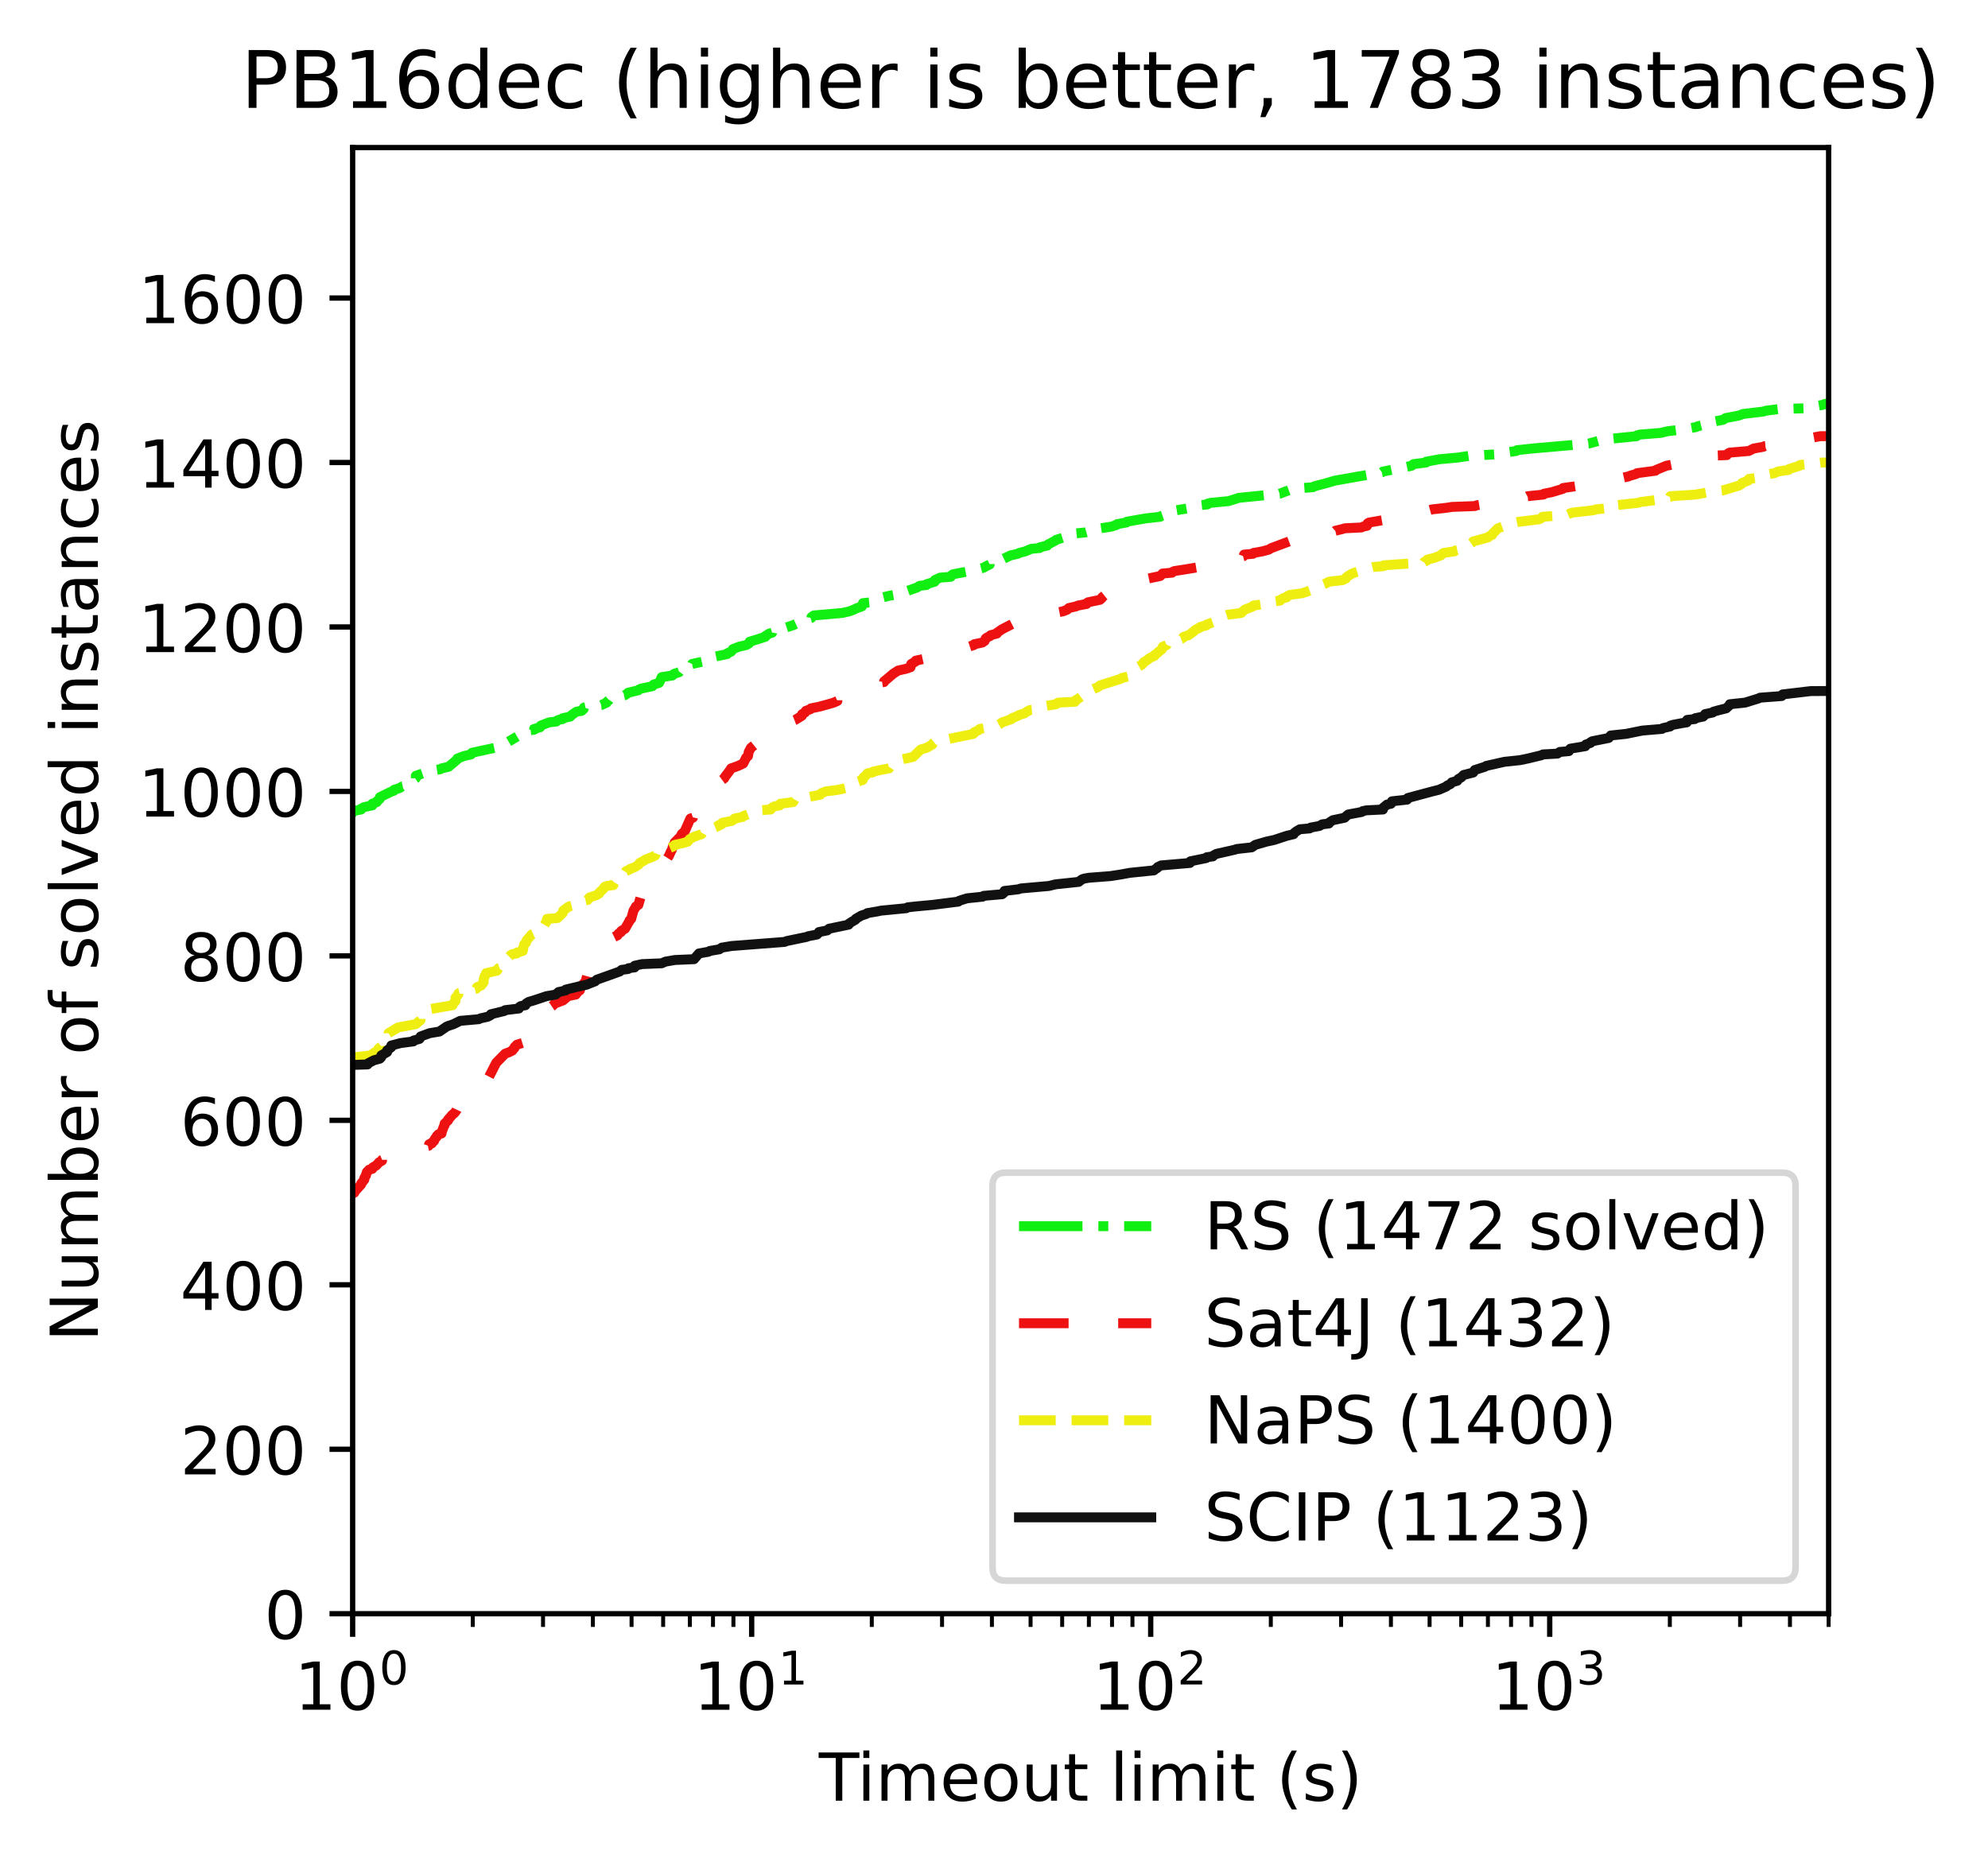 <?xml version="1.0"?>
 <!-- Created with matplotlib (https://matplotlib.org/) -->
<svg height="281.634" version="1.1" viewBox="0 0 300.629 281.634" width="300.629" xmlns="http://www.w3.org/2000/svg" xmlns:xlink="http://www.w3.org/1999/xlink"> <defs> <style type="text/css">
*{stroke-linecap:butt;stroke-linejoin:round;} </style> </defs> <g id="figure_1"> <g id="patch_1"> <path d="M 0 281.634 L 300.629 281.634 L 300.629 0 L 0 0 z
" style="fill:#ffffff;"></path> </g> <g id="axes_1"> <g id="patch_2"> <path d="M 53.328 244.078 L 276.528 244.078 L 276.528 22.318 L 53.328 22.318 z
" style="fill:#ffffff;"></path> </g> <g id="matplotlib.axis_1"> <g id="xtick_1"> <g id="line2d_1"> <defs> <path d="M 0 0 L 0 3.5 " id="m9c4533eaea" style="stroke:#000000;stroke-width:0.8;"></path> </defs> <g> <use style="stroke:#000000;stroke-width:0.8;" x="53.328" xlink:href="#m9c4533eaea" y="244.078"></use> </g> </g> <g id="text_1">  <defs> <path d="M 12.406 8.297 L 28.516 8.297 L 28.516 63.922 L 10.984 60.406 L 10.984 69.391 L 28.422 72.906 L 38.281 72.906 L 38.281 8.297 L 54.391 8.297 L 54.391 0 L 12.406 0 z
" id="DejaVuSans-49"></path> <path d="M 31.781 66.406 Q 24.172 66.406 20.328 58.906 Q 16.5 51.422 16.5 36.375 Q 16.5 21.391 20.328 13.891 Q 24.172 6.391 31.781 6.391 Q 39.453 6.391 43.281 13.891 Q 47.125 21.391 47.125 36.375 Q 47.125 51.422 43.281 58.906 Q 39.453 66.406 31.781 66.406 z
M 31.781 74.219 Q 44.047 74.219 50.516 64.516 Q 56.984 54.828 56.984 36.375 Q 56.984 17.969 50.516 8.266 Q 44.047 -1.422 31.781 -1.422 Q 19.531 -1.422 13.062 8.266 Q 6.594 17.969 6.594 36.375 Q 6.594 54.828 13.062 64.516 Q 19.531 74.219 31.781 74.219 z
" id="DejaVuSans-48"></path> </defs> <g transform="translate(44.528 258.677)scale(0.1 -0.1)"> <use transform="translate(0 0.766)" xlink:href="#DejaVuSans-49"></use> <use transform="translate(63.623 0.766)" xlink:href="#DejaVuSans-48"></use> <use transform="translate(128.203 39.047)scale(0.7)" xlink:href="#DejaVuSans-48"></use> </g> </g> </g> <g id="xtick_2"> <g id="line2d_2"> <g> <use style="stroke:#000000;stroke-width:0.8;" x="113.669" xlink:href="#m9c4533eaea" y="244.078"></use> </g> </g> <g id="text_2">  <g transform="translate(104.869 258.677)scale(0.1 -0.1)"> <use transform="translate(0 0.684)" xlink:href="#DejaVuSans-49"></use> <use transform="translate(63.623 0.684)" xlink:href="#DejaVuSans-48"></use> <use transform="translate(128.203 38.966)scale(0.7)" xlink:href="#DejaVuSans-49"></use> </g> </g> </g> <g id="xtick_3"> <g id="line2d_3"> <g> <use style="stroke:#000000;stroke-width:0.8;" x="174.01" xlink:href="#m9c4533eaea" y="244.078"></use> </g> </g> <g id="text_3">  <defs> <path d="M 19.188 8.297 L 53.609 8.297 L 53.609 0 L 7.328 0 L 7.328 8.297 Q 12.938 14.109 22.625 23.891 Q 32.328 33.688 34.812 36.531 Q 39.547 41.844 41.422 45.531 Q 43.312 49.219 43.312 52.781 Q 43.312 58.594 39.234 62.25 Q 35.156 65.922 28.609 65.922 Q 23.969 65.922 18.812 64.312 Q 13.672 62.703 7.812 59.422 L 7.812 69.391 Q 13.766 71.781 18.938 73 Q 24.125 74.219 28.422 74.219 Q 39.75 74.219 46.484 68.547 Q 53.219 62.891 53.219 53.422 Q 53.219 48.922 51.531 44.891 Q 49.859 40.875 45.406 35.406 Q 44.188 33.984 37.641 27.219 Q 31.109 20.453 19.188 8.297 z
" id="DejaVuSans-50"></path> </defs> <g transform="translate(165.21 258.677)scale(0.1 -0.1)"> <use transform="translate(0 0.766)" xlink:href="#DejaVuSans-49"></use> <use transform="translate(63.623 0.766)" xlink:href="#DejaVuSans-48"></use> <use transform="translate(128.203 39.047)scale(0.7)" xlink:href="#DejaVuSans-50"></use> </g> </g> </g> <g id="xtick_4"> <g id="line2d_4"> <g> <use style="stroke:#000000;stroke-width:0.8;" x="234.351" xlink:href="#m9c4533eaea" y="244.078"></use> </g> </g> <g id="text_4">  <defs> <path d="M 40.578 39.312 Q 47.656 37.797 51.625 33 Q 55.609 28.219 55.609 21.188 Q 55.609 10.406 48.188 4.484 Q 40.766 -1.422 27.094 -1.422 Q 22.516 -1.422 17.656 -0.516 Q 12.797 0.391 7.625 2.203 L 7.625 11.719 Q 11.719 9.328 16.594 8.109 Q 21.484 6.891 26.812 6.891 Q 36.078 6.891 40.938 10.547 Q 45.797 14.203 45.797 21.188 Q 45.797 27.641 41.281 31.266 Q 36.766 34.906 28.719 34.906 L 20.219 34.906 L 20.219 43.016 L 29.109 43.016 Q 36.375 43.016 40.234 45.922 Q 44.094 48.828 44.094 54.297 Q 44.094 59.906 40.109 62.906 Q 36.141 65.922 28.719 65.922 Q 24.656 65.922 20.016 65.031 Q 15.375 64.156 9.812 62.312 L 9.812 71.094 Q 15.438 72.656 20.344 73.438 Q 25.25 74.219 29.594 74.219 Q 40.828 74.219 47.359 69.109 Q 53.906 64.016 53.906 55.328 Q 53.906 49.266 50.438 45.094 Q 46.969 40.922 40.578 39.312 z
" id="DejaVuSans-51"></path> </defs> <g transform="translate(225.551 258.677)scale(0.1 -0.1)"> <use transform="translate(0 0.766)" xlink:href="#DejaVuSans-49"></use> <use transform="translate(63.623 0.766)" xlink:href="#DejaVuSans-48"></use> <use transform="translate(128.203 39.047)scale(0.7)" xlink:href="#DejaVuSans-51"></use> </g> </g> </g> <g id="xtick_5"> <g id="line2d_5"> <defs> <path d="M 0 0 L 0 2 " id="m85412caa90" style="stroke:#000000;stroke-width:0.6;"></path> </defs> <g> <use style="stroke:#000000;stroke-width:0.6;" x="71.493" xlink:href="#m85412caa90" y="244.078"></use> </g> </g> </g> <g id="xtick_6"> <g id="line2d_6"> <g> <use style="stroke:#000000;stroke-width:0.6;" x="82.118" xlink:href="#m85412caa90" y="244.078"></use> </g> </g> </g> <g id="xtick_7"> <g id="line2d_7"> <g> <use style="stroke:#000000;stroke-width:0.6;" x="89.657" xlink:href="#m85412caa90" y="244.078"></use> </g> </g> </g> <g id="xtick_8"> <g id="line2d_8"> <g> <use style="stroke:#000000;stroke-width:0.6;" x="95.505" xlink:href="#m85412caa90" y="244.078"></use> </g> </g> </g> <g id="xtick_9"> <g id="line2d_9"> <g> <use style="stroke:#000000;stroke-width:0.6;" x="100.283" xlink:href="#m85412caa90" y="244.078"></use> </g> </g> </g> <g id="xtick_10"> <g id="line2d_10"> <g> <use style="stroke:#000000;stroke-width:0.6;" x="104.322" xlink:href="#m85412caa90" y="244.078"></use> </g> </g> </g> <g id="xtick_11"> <g id="line2d_11"> <g> <use style="stroke:#000000;stroke-width:0.6;" x="107.822" xlink:href="#m85412caa90" y="244.078"></use> </g> </g> </g> <g id="xtick_12"> <g id="line2d_12"> <g> <use style="stroke:#000000;stroke-width:0.6;" x="110.908" xlink:href="#m85412caa90" y="244.078"></use> </g> </g> </g> <g id="xtick_13"> <g id="line2d_13"> <g> <use style="stroke:#000000;stroke-width:0.6;" x="131.834" xlink:href="#m85412caa90" y="244.078"></use> </g> </g> </g> <g id="xtick_14"> <g id="line2d_14"> <g> <use style="stroke:#000000;stroke-width:0.6;" x="142.459" xlink:href="#m85412caa90" y="244.078"></use> </g> </g> </g> <g id="xtick_15"> <g id="line2d_15"> <g> <use style="stroke:#000000;stroke-width:0.6;" x="149.998" xlink:href="#m85412caa90" y="244.078"></use> </g> </g> </g> <g id="xtick_16"> <g id="line2d_16"> <g> <use style="stroke:#000000;stroke-width:0.6;" x="155.846" xlink:href="#m85412caa90" y="244.078"></use> </g> </g> </g> <g id="xtick_17"> <g id="line2d_17"> <g> <use style="stroke:#000000;stroke-width:0.6;" x="160.624" xlink:href="#m85412caa90" y="244.078"></use> </g> </g> </g> <g id="xtick_18"> <g id="line2d_18"> <g> <use style="stroke:#000000;stroke-width:0.6;" x="164.663" xlink:href="#m85412caa90" y="244.078"></use> </g> </g> </g> <g id="xtick_19"> <g id="line2d_19"> <g> <use style="stroke:#000000;stroke-width:0.6;" x="168.163" xlink:href="#m85412caa90" y="244.078"></use> </g> </g> </g> <g id="xtick_20"> <g id="line2d_20"> <g> <use style="stroke:#000000;stroke-width:0.6;" x="171.249" xlink:href="#m85412caa90" y="244.078"></use> </g> </g> </g> <g id="xtick_21"> <g id="line2d_21"> <g> <use style="stroke:#000000;stroke-width:0.6;" x="192.175" xlink:href="#m85412caa90" y="244.078"></use> </g> </g> </g> <g id="xtick_22"> <g id="line2d_22"> <g> <use style="stroke:#000000;stroke-width:0.6;" x="202.8" xlink:href="#m85412caa90" y="244.078"></use> </g> </g> </g> <g id="xtick_23"> <g id="line2d_23"> <g> <use style="stroke:#000000;stroke-width:0.6;" x="210.339" xlink:href="#m85412caa90" y="244.078"></use> </g> </g> </g> <g id="xtick_24"> <g id="line2d_24"> <g> <use style="stroke:#000000;stroke-width:0.6;" x="216.187" xlink:href="#m85412caa90" y="244.078"></use> </g> </g> </g> <g id="xtick_25"> <g id="line2d_25"> <g> <use style="stroke:#000000;stroke-width:0.6;" x="220.965" xlink:href="#m85412caa90" y="244.078"></use> </g> </g> </g> <g id="xtick_26"> <g id="line2d_26"> <g> <use style="stroke:#000000;stroke-width:0.6;" x="225.005" xlink:href="#m85412caa90" y="244.078"></use> </g> </g> </g> <g id="xtick_27"> <g id="line2d_27"> <g> <use style="stroke:#000000;stroke-width:0.6;" x="228.504" xlink:href="#m85412caa90" y="244.078"></use> </g> </g> </g> <g id="xtick_28"> <g id="line2d_28"> <g> <use style="stroke:#000000;stroke-width:0.6;" x="231.59" xlink:href="#m85412caa90" y="244.078"></use> </g> </g> </g> <g id="xtick_29"> <g id="line2d_29"> <g> <use style="stroke:#000000;stroke-width:0.6;" x="252.516" xlink:href="#m85412caa90" y="244.078"></use> </g> </g> </g> <g id="xtick_30"> <g id="line2d_30"> <g> <use style="stroke:#000000;stroke-width:0.6;" x="263.142" xlink:href="#m85412caa90" y="244.078"></use> </g> </g> </g> <g id="xtick_31"> <g id="line2d_31"> <g> <use style="stroke:#000000;stroke-width:0.6;" x="270.68" xlink:href="#m85412caa90" y="244.078"></use> </g> </g> </g> <g id="xtick_32"> <g id="line2d_32"> <g> <use style="stroke:#000000;stroke-width:0.6;" x="276.528" xlink:href="#m85412caa90" y="244.078"></use> </g> </g> </g> <g id="text_5">  <defs> <path d="M -0.297 72.906 L 61.375 72.906 L 61.375 64.594 L 35.5 64.594 L 35.5 0 L 25.594 0 L 25.594 64.594 L -0.297 64.594 z
" id="DejaVuSans-84"></path> <path d="M 9.422 54.688 L 18.406 54.688 L 18.406 0 L 9.422 0 z
M 9.422 75.984 L 18.406 75.984 L 18.406 64.594 L 9.422 64.594 z
" id="DejaVuSans-105"></path> <path d="M 52 44.188 Q 55.375 50.25 60.062 53.125 Q 64.75 56 71.094 56 Q 79.641 56 84.281 50.016 Q 88.922 44.047 88.922 33.016 L 88.922 0 L 79.891 0 L 79.891 32.719 Q 79.891 40.578 77.094 44.375 Q 74.312 48.188 68.609 48.188 Q 61.625 48.188 57.562 43.547 Q 53.516 38.922 53.516 30.906 L 53.516 0 L 44.484 0 L 44.484 32.719 Q 44.484 40.625 41.703 44.406 Q 38.922 48.188 33.109 48.188 Q 26.219 48.188 22.156 43.531 Q 18.109 38.875 18.109 30.906 L 18.109 0 L 9.078 0 L 9.078 54.688 L 18.109 54.688 L 18.109 46.188 Q 21.188 51.219 25.484 53.609 Q 29.781 56 35.688 56 Q 41.656 56 45.828 52.969 Q 50 49.953 52 44.188 z
" id="DejaVuSans-109"></path> <path d="M 56.203 29.594 L 56.203 25.203 L 14.891 25.203 Q 15.484 15.922 20.484 11.062 Q 25.484 6.203 34.422 6.203 Q 39.594 6.203 44.453 7.469 Q 49.312 8.734 54.109 11.281 L 54.109 2.781 Q 49.266 0.734 44.188 -0.344 Q 39.109 -1.422 33.891 -1.422 Q 20.797 -1.422 13.156 6.188 Q 5.516 13.812 5.516 26.812 Q 5.516 40.234 12.766 48.109 Q 20.016 56 32.328 56 Q 43.359 56 49.781 48.891 Q 56.203 41.797 56.203 29.594 z
M 47.219 32.234 Q 47.125 39.594 43.094 43.984 Q 39.062 48.391 32.422 48.391 Q 24.906 48.391 20.391 44.141 Q 15.875 39.891 15.188 32.172 z
" id="DejaVuSans-101"></path> <path d="M 30.609 48.391 Q 23.391 48.391 19.188 42.75 Q 14.984 37.109 14.984 27.297 Q 14.984 17.484 19.156 11.844 Q 23.344 6.203 30.609 6.203 Q 37.797 6.203 41.984 11.859 Q 46.188 17.531 46.188 27.297 Q 46.188 37.016 41.984 42.703 Q 37.797 48.391 30.609 48.391 z
M 30.609 56 Q 42.328 56 49.016 48.375 Q 55.719 40.766 55.719 27.297 Q 55.719 13.875 49.016 6.219 Q 42.328 -1.422 30.609 -1.422 Q 18.844 -1.422 12.172 6.219 Q 5.516 13.875 5.516 27.297 Q 5.516 40.766 12.172 48.375 Q 18.844 56 30.609 56 z
" id="DejaVuSans-111"></path> <path d="M 8.5 21.578 L 8.5 54.688 L 17.484 54.688 L 17.484 21.922 Q 17.484 14.156 20.5 10.266 Q 23.531 6.391 29.594 6.391 Q 36.859 6.391 41.078 11.031 Q 45.312 15.672 45.312 23.688 L 45.312 54.688 L 54.297 54.688 L 54.297 0 L 45.312 0 L 45.312 8.406 Q 42.047 3.422 37.719 1 Q 33.406 -1.422 27.688 -1.422 Q 18.266 -1.422 13.375 4.438 Q 8.5 10.297 8.5 21.578 z
M 31.109 56 z
" id="DejaVuSans-117"></path> <path d="M 18.312 70.219 L 18.312 54.688 L 36.812 54.688 L 36.812 47.703 L 18.312 47.703 L 18.312 18.016 Q 18.312 11.328 20.141 9.422 Q 21.969 7.516 27.594 7.516 L 36.812 7.516 L 36.812 0 L 27.594 0 Q 17.188 0 13.234 3.875 Q 9.281 7.766 9.281 18.016 L 9.281 47.703 L 2.688 47.703 L 2.688 54.688 L 9.281 54.688 L 9.281 70.219 z
" id="DejaVuSans-116"></path> <path id="DejaVuSans-32"></path> <path d="M 9.422 75.984 L 18.406 75.984 L 18.406 0 L 9.422 0 z
" id="DejaVuSans-108"></path> <path d="M 31 75.875 Q 24.469 64.656 21.281 53.656 Q 18.109 42.672 18.109 31.391 Q 18.109 20.125 21.312 9.062 Q 24.516 -2 31 -13.188 L 23.188 -13.188 Q 15.875 -1.703 12.234 9.375 Q 8.594 20.453 8.594 31.391 Q 8.594 42.281 12.203 53.312 Q 15.828 64.359 23.188 75.875 z
" id="DejaVuSans-40"></path> <path d="M 44.281 53.078 L 44.281 44.578 Q 40.484 46.531 36.375 47.5 Q 32.281 48.484 27.875 48.484 Q 21.188 48.484 17.844 46.438 Q 14.5 44.391 14.5 40.281 Q 14.5 37.156 16.891 35.375 Q 19.281 33.594 26.516 31.984 L 29.594 31.297 Q 39.156 29.25 43.188 25.516 Q 47.219 21.781 47.219 15.094 Q 47.219 7.469 41.188 3.016 Q 35.156 -1.422 24.609 -1.422 Q 20.219 -1.422 15.453 -0.562 Q 10.688 0.297 5.422 2 L 5.422 11.281 Q 10.406 8.688 15.234 7.391 Q 20.062 6.109 24.812 6.109 Q 31.156 6.109 34.562 8.281 Q 37.984 10.453 37.984 14.406 Q 37.984 18.062 35.516 20.016 Q 33.062 21.969 24.703 23.781 L 21.578 24.516 Q 13.234 26.266 9.516 29.906 Q 5.812 33.547 5.812 39.891 Q 5.812 47.609 11.281 51.797 Q 16.75 56 26.812 56 Q 31.781 56 36.172 55.266 Q 40.578 54.547 44.281 53.078 z
" id="DejaVuSans-115"></path> <path d="M 8.016 75.875 L 15.828 75.875 Q 23.141 64.359 26.781 53.312 Q 30.422 42.281 30.422 31.391 Q 30.422 20.453 26.781 9.375 Q 23.141 -1.703 15.828 -13.188 L 8.016 -13.188 Q 14.5 -2 17.703 9.062 Q 20.906 20.125 20.906 31.391 Q 20.906 42.672 17.703 53.656 Q 14.5 64.656 8.016 75.875 z
" id="DejaVuSans-41"></path> </defs> <g transform="translate(123.824 272.355)scale(0.1 -0.1)"> <use xlink:href="#DejaVuSans-84"></use> <use x="57.959" xlink:href="#DejaVuSans-105"></use> <use x="85.742" xlink:href="#DejaVuSans-109"></use> <use x="183.154" xlink:href="#DejaVuSans-101"></use> <use x="244.678" xlink:href="#DejaVuSans-111"></use> <use x="305.859" xlink:href="#DejaVuSans-117"></use> <use x="369.238" xlink:href="#DejaVuSans-116"></use> <use x="408.447" xlink:href="#DejaVuSans-32"></use> <use x="440.234" xlink:href="#DejaVuSans-108"></use> <use x="468.018" xlink:href="#DejaVuSans-105"></use> <use x="495.801" xlink:href="#DejaVuSans-109"></use> <use x="593.213" xlink:href="#DejaVuSans-105"></use> <use x="620.996" xlink:href="#DejaVuSans-116"></use> <use x="660.205" xlink:href="#DejaVuSans-32"></use> <use x="691.992" xlink:href="#DejaVuSans-40"></use> <use x="731.006" xlink:href="#DejaVuSans-115"></use> <use x="783.105" xlink:href="#DejaVuSans-41"></use> </g> </g> </g> <g id="matplotlib.axis_2"> <g id="ytick_1"> <g id="line2d_33"> <defs> <path d="M 0 0 L -3.5 0 " id="m26ddd4dda6" style="stroke:#000000;stroke-width:0.8;"></path> </defs> <g> <use style="stroke:#000000;stroke-width:0.8;" x="53.328" xlink:href="#m26ddd4dda6" y="244.078"></use> </g> </g> <g id="text_6">  <g transform="translate(39.966 247.877)scale(0.1 -0.1)"> <use xlink:href="#DejaVuSans-48"></use> </g> </g> </g> <g id="ytick_2"> <g id="line2d_34"> <g> <use style="stroke:#000000;stroke-width:0.8;" x="53.328" xlink:href="#m26ddd4dda6" y="219.203"></use> </g> </g> <g id="text_7">  <g transform="translate(27.241 223.002)scale(0.1 -0.1)"> <use xlink:href="#DejaVuSans-50"></use> <use x="63.623" xlink:href="#DejaVuSans-48"></use> <use x="127.246" xlink:href="#DejaVuSans-48"></use> </g> </g> </g> <g id="ytick_3"> <g id="line2d_35"> <g> <use style="stroke:#000000;stroke-width:0.8;" x="53.328" xlink:href="#m26ddd4dda6" y="194.328"></use> </g> </g> <g id="text_8">  <defs> <path d="M 37.797 64.312 L 12.891 25.391 L 37.797 25.391 z
M 35.203 72.906 L 47.609 72.906 L 47.609 25.391 L 58.016 25.391 L 58.016 17.188 L 47.609 17.188 L 47.609 0 L 37.797 0 L 37.797 17.188 L 4.891 17.188 L 4.891 26.703 z
" id="DejaVuSans-52"></path> </defs> <g transform="translate(27.241 198.127)scale(0.1 -0.1)"> <use xlink:href="#DejaVuSans-52"></use> <use x="63.623" xlink:href="#DejaVuSans-48"></use> <use x="127.246" xlink:href="#DejaVuSans-48"></use> </g> </g> </g> <g id="ytick_4"> <g id="line2d_36"> <g> <use style="stroke:#000000;stroke-width:0.8;" x="53.328" xlink:href="#m26ddd4dda6" y="169.453"></use> </g> </g> <g id="text_9">  <defs> <path d="M 33.016 40.375 Q 26.375 40.375 22.484 35.828 Q 18.609 31.297 18.609 23.391 Q 18.609 15.531 22.484 10.953 Q 26.375 6.391 33.016 6.391 Q 39.656 6.391 43.531 10.953 Q 47.406 15.531 47.406 23.391 Q 47.406 31.297 43.531 35.828 Q 39.656 40.375 33.016 40.375 z
M 52.594 71.297 L 52.594 62.312 Q 48.875 64.062 45.094 64.984 Q 41.312 65.922 37.594 65.922 Q 27.828 65.922 22.672 59.328 Q 17.531 52.734 16.797 39.406 Q 19.672 43.656 24.016 45.922 Q 28.375 48.188 33.594 48.188 Q 44.578 48.188 50.953 41.516 Q 57.328 34.859 57.328 23.391 Q 57.328 12.156 50.688 5.359 Q 44.047 -1.422 33.016 -1.422 Q 20.359 -1.422 13.672 8.266 Q 6.984 17.969 6.984 36.375 Q 6.984 53.656 15.188 63.938 Q 23.391 74.219 37.203 74.219 Q 40.922 74.219 44.703 73.484 Q 48.484 72.75 52.594 71.297 z
" id="DejaVuSans-54"></path> </defs> <g transform="translate(27.241 173.253)scale(0.1 -0.1)"> <use xlink:href="#DejaVuSans-54"></use> <use x="63.623" xlink:href="#DejaVuSans-48"></use> <use x="127.246" xlink:href="#DejaVuSans-48"></use> </g> </g> </g> <g id="ytick_5"> <g id="line2d_37"> <g> <use style="stroke:#000000;stroke-width:0.8;" x="53.328" xlink:href="#m26ddd4dda6" y="144.578"></use> </g> </g> <g id="text_10">  <defs> <path d="M 31.781 34.625 Q 24.75 34.625 20.719 30.859 Q 16.703 27.094 16.703 20.516 Q 16.703 13.922 20.719 10.156 Q 24.75 6.391 31.781 6.391 Q 38.812 6.391 42.859 10.172 Q 46.922 13.969 46.922 20.516 Q 46.922 27.094 42.891 30.859 Q 38.875 34.625 31.781 34.625 z
M 21.922 38.812 Q 15.578 40.375 12.031 44.719 Q 8.5 49.078 8.5 55.328 Q 8.5 64.062 14.719 69.141 Q 20.953 74.219 31.781 74.219 Q 42.672 74.219 48.875 69.141 Q 55.078 64.062 55.078 55.328 Q 55.078 49.078 51.531 44.719 Q 48 40.375 41.703 38.812 Q 48.828 37.156 52.797 32.312 Q 56.781 27.484 56.781 20.516 Q 56.781 9.906 50.312 4.234 Q 43.844 -1.422 31.781 -1.422 Q 19.734 -1.422 13.25 4.234 Q 6.781 9.906 6.781 20.516 Q 6.781 27.484 10.781 32.312 Q 14.797 37.156 21.922 38.812 z
M 18.312 54.391 Q 18.312 48.734 21.844 45.562 Q 25.391 42.391 31.781 42.391 Q 38.141 42.391 41.719 45.562 Q 45.312 48.734 45.312 54.391 Q 45.312 60.062 41.719 63.234 Q 38.141 66.406 31.781 66.406 Q 25.391 66.406 21.844 63.234 Q 18.312 60.062 18.312 54.391 z
" id="DejaVuSans-56"></path> </defs> <g transform="translate(27.241 148.378)scale(0.1 -0.1)"> <use xlink:href="#DejaVuSans-56"></use> <use x="63.623" xlink:href="#DejaVuSans-48"></use> <use x="127.246" xlink:href="#DejaVuSans-48"></use> </g> </g> </g> <g id="ytick_6"> <g id="line2d_38"> <g> <use style="stroke:#000000;stroke-width:0.8;" x="53.328" xlink:href="#m26ddd4dda6" y="119.703"></use> </g> </g> <g id="text_11">  <g transform="translate(20.878 123.503)scale(0.1 -0.1)"> <use xlink:href="#DejaVuSans-49"></use> <use x="63.623" xlink:href="#DejaVuSans-48"></use> <use x="127.246" xlink:href="#DejaVuSans-48"></use> <use x="190.869" xlink:href="#DejaVuSans-48"></use> </g> </g> </g> <g id="ytick_7"> <g id="line2d_39"> <g> <use style="stroke:#000000;stroke-width:0.8;" x="53.328" xlink:href="#m26ddd4dda6" y="94.829"></use> </g> </g> <g id="text_12">  <g transform="translate(20.878 98.628)scale(0.1 -0.1)"> <use xlink:href="#DejaVuSans-49"></use> <use x="63.623" xlink:href="#DejaVuSans-50"></use> <use x="127.246" xlink:href="#DejaVuSans-48"></use> <use x="190.869" xlink:href="#DejaVuSans-48"></use> </g> </g> </g> <g id="ytick_8"> <g id="line2d_40"> <g> <use style="stroke:#000000;stroke-width:0.8;" x="53.328" xlink:href="#m26ddd4dda6" y="69.954"></use> </g> </g> <g id="text_13">  <g transform="translate(20.878 73.753)scale(0.1 -0.1)"> <use xlink:href="#DejaVuSans-49"></use> <use x="63.623" xlink:href="#DejaVuSans-52"></use> <use x="127.246" xlink:href="#DejaVuSans-48"></use> <use x="190.869" xlink:href="#DejaVuSans-48"></use> </g> </g> </g> <g id="ytick_9"> <g id="line2d_41"> <g> <use style="stroke:#000000;stroke-width:0.8;" x="53.328" xlink:href="#m26ddd4dda6" y="45.079"></use> </g> </g> <g id="text_14">  <g transform="translate(20.878 48.878)scale(0.1 -0.1)"> <use xlink:href="#DejaVuSans-49"></use> <use x="63.623" xlink:href="#DejaVuSans-54"></use> <use x="127.246" xlink:href="#DejaVuSans-48"></use> <use x="190.869" xlink:href="#DejaVuSans-48"></use> </g> </g> </g> <g id="text_15">  <defs> <path d="M 9.812 72.906 L 23.094 72.906 L 55.422 11.922 L 55.422 72.906 L 64.984 72.906 L 64.984 0 L 51.703 0 L 19.391 60.984 L 19.391 0 L 9.812 0 z
" id="DejaVuSans-78"></path> <path d="M 48.688 27.297 Q 48.688 37.203 44.609 42.844 Q 40.531 48.484 33.406 48.484 Q 26.266 48.484 22.188 42.844 Q 18.109 37.203 18.109 27.297 Q 18.109 17.391 22.188 11.75 Q 26.266 6.109 33.406 6.109 Q 40.531 6.109 44.609 11.75 Q 48.688 17.391 48.688 27.297 z
M 18.109 46.391 Q 20.953 51.266 25.266 53.625 Q 29.594 56 35.594 56 Q 45.562 56 51.781 48.094 Q 58.016 40.188 58.016 27.297 Q 58.016 14.406 51.781 6.484 Q 45.562 -1.422 35.594 -1.422 Q 29.594 -1.422 25.266 0.953 Q 20.953 3.328 18.109 8.203 L 18.109 0 L 9.078 0 L 9.078 75.984 L 18.109 75.984 z
" id="DejaVuSans-98"></path> <path d="M 41.109 46.297 Q 39.594 47.172 37.812 47.578 Q 36.031 48 33.891 48 Q 26.266 48 22.188 43.047 Q 18.109 38.094 18.109 28.812 L 18.109 0 L 9.078 0 L 9.078 54.688 L 18.109 54.688 L 18.109 46.188 Q 20.953 51.172 25.484 53.578 Q 30.031 56 36.531 56 Q 37.453 56 38.578 55.875 Q 39.703 55.766 41.062 55.516 z
" id="DejaVuSans-114"></path> <path d="M 37.109 75.984 L 37.109 68.5 L 28.516 68.5 Q 23.688 68.5 21.797 66.547 Q 19.922 64.594 19.922 59.516 L 19.922 54.688 L 34.719 54.688 L 34.719 47.703 L 19.922 47.703 L 19.922 0 L 10.891 0 L 10.891 47.703 L 2.297 47.703 L 2.297 54.688 L 10.891 54.688 L 10.891 58.5 Q 10.891 67.625 15.141 71.797 Q 19.391 75.984 28.609 75.984 z
" id="DejaVuSans-102"></path> <path d="M 2.984 54.688 L 12.5 54.688 L 29.594 8.797 L 46.688 54.688 L 56.203 54.688 L 35.688 0 L 23.484 0 z
" id="DejaVuSans-118"></path> <path d="M 45.406 46.391 L 45.406 75.984 L 54.391 75.984 L 54.391 0 L 45.406 0 L 45.406 8.203 Q 42.578 3.328 38.25 0.953 Q 33.938 -1.422 27.875 -1.422 Q 17.969 -1.422 11.734 6.484 Q 5.516 14.406 5.516 27.297 Q 5.516 40.188 11.734 48.094 Q 17.969 56 27.875 56 Q 33.938 56 38.25 53.625 Q 42.578 51.266 45.406 46.391 z
M 14.797 27.297 Q 14.797 17.391 18.875 11.75 Q 22.953 6.109 30.078 6.109 Q 37.203 6.109 41.297 11.75 Q 45.406 17.391 45.406 27.297 Q 45.406 37.203 41.297 42.844 Q 37.203 48.484 30.078 48.484 Q 22.953 48.484 18.875 42.844 Q 14.797 37.203 14.797 27.297 z
" id="DejaVuSans-100"></path> <path d="M 54.891 33.016 L 54.891 0 L 45.906 0 L 45.906 32.719 Q 45.906 40.484 42.875 44.328 Q 39.844 48.188 33.797 48.188 Q 26.516 48.188 22.312 43.547 Q 18.109 38.922 18.109 30.906 L 18.109 0 L 9.078 0 L 9.078 54.688 L 18.109 54.688 L 18.109 46.188 Q 21.344 51.125 25.703 53.562 Q 30.078 56 35.797 56 Q 45.219 56 50.047 50.172 Q 54.891 44.344 54.891 33.016 z
" id="DejaVuSans-110"></path> <path d="M 34.281 27.484 Q 23.391 27.484 19.188 25 Q 14.984 22.516 14.984 16.5 Q 14.984 11.719 18.141 8.906 Q 21.297 6.109 26.703 6.109 Q 34.188 6.109 38.703 11.406 Q 43.219 16.703 43.219 25.484 L 43.219 27.484 z
M 52.203 31.203 L 52.203 0 L 43.219 0 L 43.219 8.297 Q 40.141 3.328 35.547 0.953 Q 30.953 -1.422 24.312 -1.422 Q 15.922 -1.422 10.953 3.297 Q 6 8.016 6 15.922 Q 6 25.141 12.172 29.828 Q 18.359 34.516 30.609 34.516 L 43.219 34.516 L 43.219 35.406 Q 43.219 41.609 39.141 45 Q 35.062 48.391 27.688 48.391 Q 23 48.391 18.547 47.266 Q 14.109 46.141 10.016 43.891 L 10.016 52.203 Q 14.938 54.109 19.578 55.047 Q 24.219 56 28.609 56 Q 40.484 56 46.344 49.844 Q 52.203 43.703 52.203 31.203 z
" id="DejaVuSans-97"></path> <path d="M 48.781 52.594 L 48.781 44.188 Q 44.969 46.297 41.141 47.344 Q 37.312 48.391 33.406 48.391 Q 24.656 48.391 19.812 42.844 Q 14.984 37.312 14.984 27.297 Q 14.984 17.281 19.812 11.734 Q 24.656 6.203 33.406 6.203 Q 37.312 6.203 41.141 7.25 Q 44.969 8.297 48.781 10.406 L 48.781 2.094 Q 45.016 0.344 40.984 -0.531 Q 36.969 -1.422 32.422 -1.422 Q 20.062 -1.422 12.781 6.344 Q 5.516 14.109 5.516 27.297 Q 5.516 40.672 12.859 48.328 Q 20.219 56 33.016 56 Q 37.156 56 41.109 55.141 Q 45.062 54.297 48.781 52.594 z
" id="DejaVuSans-99"></path> </defs> <g transform="translate(14.798 202.92)rotate(-90)scale(0.1 -0.1)"> <use xlink:href="#DejaVuSans-78"></use> <use x="74.805" xlink:href="#DejaVuSans-117"></use> <use x="138.184" xlink:href="#DejaVuSans-109"></use> <use x="235.596" xlink:href="#DejaVuSans-98"></use> <use x="299.072" xlink:href="#DejaVuSans-101"></use> <use x="360.596" xlink:href="#DejaVuSans-114"></use> <use x="401.709" xlink:href="#DejaVuSans-32"></use> <use x="433.496" xlink:href="#DejaVuSans-111"></use> <use x="494.678" xlink:href="#DejaVuSans-102"></use> <use x="529.883" xlink:href="#DejaVuSans-32"></use> <use x="561.67" xlink:href="#DejaVuSans-115"></use> <use x="613.77" xlink:href="#DejaVuSans-111"></use> <use x="674.951" xlink:href="#DejaVuSans-108"></use> <use x="702.734" xlink:href="#DejaVuSans-118"></use> <use x="761.914" xlink:href="#DejaVuSans-101"></use> <use x="823.438" xlink:href="#DejaVuSans-100"></use> <use x="886.914" xlink:href="#DejaVuSans-32"></use> <use x="918.701" xlink:href="#DejaVuSans-105"></use> <use x="946.484" xlink:href="#DejaVuSans-110"></use> <use x="1009.863" xlink:href="#DejaVuSans-115"></use> <use x="1061.963" xlink:href="#DejaVuSans-116"></use> <use x="1101.172" xlink:href="#DejaVuSans-97"></use> <use x="1162.451" xlink:href="#DejaVuSans-110"></use> <use x="1225.83" xlink:href="#DejaVuSans-99"></use> <use x="1280.811" xlink:href="#DejaVuSans-101"></use> <use x="1342.334" xlink:href="#DejaVuSans-115"></use> </g> </g> </g> <g id="line2d_42"> <path clip-path="url(#pa32b16da2a)" d="M 53.065 123.062 L 53.328 122.937 L 53.328 122.688 L 54.607 122.44 L 54.607 122.315 L 55.101 122.067 L 56.298 121.818 L 56.298 121.569 L 56.991 121.32 L 56.991 121.196 L 57.443 120.823 L 57.443 120.574 L 58.965 119.828 L 59.592 119.579 L 59.592 119.455 L 60.404 119.206 L 60.801 118.957 L 61.386 118.833 L 61.386 118.708 L 61.769 118.584 L 61.769 118.46 L 62.884 117.713 L 62.884 117.34 L 63.954 116.967 L 63.954 116.843 L 64.128 116.718 L 66.61 116.345 L 66.767 116.221 L 67.843 115.972 L 69.165 114.853 L 69.165 114.728 L 70.148 114.355 L 71.229 114.107 L 71.361 113.858 L 75.382 112.987 L 76.161 112.614 L 78.669 111.122 L 78.669 110.997 L 79.55 110.749 L 79.742 110.5 L 80.774 110.375 L 80.774 110.251 L 81.678 110.002 L 81.766 109.754 L 82.723 109.38 L 83.062 109.256 L 84.135 109.132 L 84.216 109.007 L 84.457 108.883 L 85.088 108.759 L 85.088 108.634 L 86.233 108.385 L 86.456 108.137 L 87.186 107.639 L 87.966 107.515 L 87.966 107.39 L 88.244 107.266 L 88.313 107.017 L 88.994 106.893 L 90.936 106.644 L 91.735 106.271 L 91.795 106.147 L 92.095 105.898 L 92.274 105.649 L 94.49 105.152 L 94.868 104.903 L 94.975 104.779 L 96.533 104.405 L 96.633 104.281 L 96.933 104.157 L 98.661 103.784 L 98.846 103.535 L 99.664 103.286 L 99.798 103.037 L 100.063 102.415 L 101.686 102.167 L 101.933 101.918 L 102.701 101.669 L 102.978 101.296 L 103.017 101.172 L 103.601 100.923 L 104.546 100.674 L 104.657 100.425 L 106.339 100.052 L 106.374 99.928 L 106.649 99.679 L 108.147 99.306 L 109.959 98.933 L 109.99 98.809 L 110.556 98.56 L 110.762 98.311 L 110.821 98.187 L 111.767 97.814 L 112.844 97.565 L 113.273 97.316 L 113.353 97.067 L 115.735 96.321 L 115.735 96.197 L 116.333 95.824 L 116.756 95.699 L 116.779 95.575 L 118.425 95.202 L 118.73 94.953 L 119.892 94.58 L 121.842 93.709 L 122.692 93.46 L 122.71 93.336 L 123.061 93.087 L 127.343 92.714 L 128.454 92.465 L 129.087 92.217 L 129.62 91.968 L 130.337 91.719 L 130.503 91.222 L 131.821 91.097 L 131.86 90.973 L 132.481 90.6 L 134.521 90.102 L 135.915 89.854 L 136.524 89.729 L 136.557 89.605 L 138.679 88.859 L 139.06 88.61 L 140.103 88.485 L 140.112 88.361 L 141.335 87.988 L 141.362 87.739 L 141.912 87.49 L 142.178 87.366 L 143.771 87.242 L 143.779 87.117 L 144.085 86.869 L 146.663 86.371 L 148.723 85.874 L 149.153 85.625 L 149.669 85.376 L 149.669 85.252 L 150.601 85.003 L 151.239 84.879 L 151.271 84.754 L 152.81 84.008 L 153.905 83.759 L 154.113 83.635 L 155.069 83.386 L 155.935 83.013 L 157.224 82.889 L 157.279 82.764 L 158.386 82.515 L 158.41 82.391 L 159.586 81.769 L 159.713 81.645 L 160.928 81.272 L 161.1 81.023 L 161.714 80.899 L 161.74 80.774 L 164.176 80.525 L 164.626 80.401 L 166.261 80.152 L 166.426 79.904 L 168.038 79.655 L 168.823 79.406 L 168.909 79.282 L 170.328 79.033 L 170.4 78.909 L 173.212 78.411 L 175.446 78.162 L 175.616 78.038 L 177.097 77.54 L 177.206 77.292 L 180.956 76.67 L 181.334 76.421 L 182.58 76.297 L 182.604 76.172 L 183.128 76.048 L 185.758 75.799 L 186.974 75.426 L 187.309 75.302 L 193.51 74.68 L 194.481 74.307 L 195.513 73.934 L 198.577 73.685 L 198.736 73.56 L 200.618 73.063 L 201.877 72.69 L 208.978 71.446 L 209.144 71.322 L 213.45 70.451 L 213.734 70.202 L 215.672 69.954 L 215.682 69.829 L 217.695 69.456 L 220.438 69.207 L 222.118 68.959 L 226.3 68.71 L 226.599 68.585 L 229.302 68.212 L 229.395 68.088 L 231.723 67.839 L 240.238 67.093 L 242.505 66.471 L 247.511 65.974 L 247.546 65.849 L 248.011 65.725 L 251.144 65.476 L 252.163 65.227 L 254.222 64.979 L 256.457 64.606 L 256.708 64.481 L 257.713 64.232 L 257.895 64.108 L 258.618 63.984 L 258.651 63.859 L 260.598 63.486 L 260.934 63.237 L 262.905 62.864 L 263.572 62.616 L 266.703 62.242 L 267.039 62.118 L 269.026 61.869 L 273.171 61.745 L 273.327 61.621 L 275.608 61.247 L 275.865 61.123 L 276.469 60.999 L 294.693 60.874 L 294.693 60.874 " style="fill:none;stroke:#11ee11;stroke-dasharray:9.6,2.4,1.5,2.4;stroke-dashoffset:0;stroke-width:1.5;"></path> </g> <g id="line2d_43"> <path clip-path="url(#pa32b16da2a)" d="M 53.065 180.647 L 53.589 180.398 L 53.589 180.274 L 54.607 179.155 L 54.607 179.03 L 55.101 178.408 L 55.101 178.16 L 55.345 177.786 L 55.345 177.662 L 55.466 177.413 L 55.466 177.289 L 55.826 176.916 L 56.298 176.791 L 56.298 176.667 L 56.415 176.543 L 56.877 176.294 L 57.104 176.045 L 57.33 175.796 L 57.776 175.548 L 57.776 175.423 L 58.646 175.05 L 59.695 174.926 L 59.797 174.801 L 62.425 174.304 L 62.425 174.18 L 62.793 173.931 L 63.602 173.682 L 63.602 173.558 L 64.813 173.309 L 64.897 173.06 L 65.315 172.936 L 65.315 172.811 L 65.645 172.563 L 65.727 172.314 L 65.808 172.19 L 66.051 171.941 L 66.051 171.816 L 66.292 171.568 L 66.767 171.443 L 66.845 171.07 L 67.001 170.697 L 67.079 170.448 L 67.234 170.2 L 67.234 169.951 L 67.768 169.453 L 67.768 169.329 L 68.217 168.831 L 68.291 168.707 L 68.732 168.334 L 69.021 167.961 L 69.379 167.215 L 69.379 167.09 L 70.01 166.593 L 70.079 166.344 L 70.355 166.22 L 70.423 165.971 L 70.491 165.846 L 70.896 165.722 L 70.896 165.598 L 72.012 164.851 L 72.012 164.727 L 72.14 164.478 L 72.771 164.23 L 73.143 164.105 L 73.204 163.856 L 73.266 163.732 L 73.63 163.483 L 75.041 160.747 L 76.379 159.379 L 77.024 159.13 L 77.497 158.881 L 77.549 158.757 L 77.808 158.508 L 77.808 158.384 L 78.166 158.011 L 79.357 157.638 L 79.79 157.265 L 79.981 156.767 L 80.31 156.643 L 80.31 156.518 L 80.728 156.145 L 80.82 156.021 L 81.139 155.772 L 81.455 155.15 L 81.678 154.902 L 81.678 154.777 L 82.118 154.528 L 82.508 153.533 L 82.808 153.16 L 82.935 152.787 L 83.146 152.538 L 83.146 152.414 L 83.521 152.165 L 83.891 151.792 L 85.166 151.295 L 85.894 150.673 L 87.077 150.424 L 87.436 149.927 L 87.685 149.802 L 87.791 149.429 L 88.001 149.056 L 88.553 148.434 L 88.825 147.439 L 89.261 147.19 L 89.526 146.568 L 89.657 146.32 L 89.657 146.195 L 89.95 145.947 L 90.047 145.573 L 90.4 144.952 L 90.811 144.703 L 90.936 144.454 L 91.277 143.957 L 91.369 143.708 L 92.005 143.335 L 92.095 143.086 L 92.86 141.718 L 93.377 141.469 L 93.518 141.22 L 93.911 140.972 L 93.911 140.847 L 94.078 140.723 L 94.517 140.474 L 94.868 139.852 L 95.162 139.355 L 95.188 139.23 L 95.452 138.982 L 95.791 137.738 L 96.101 137.24 L 96.152 137.116 L 96.533 136.867 L 96.858 135.748 L 97.278 135.25 L 97.618 135.002 L 97.763 134.628 L 98.24 134.255 L 98.521 133.758 L 98.731 133.509 L 99.145 133.136 L 99.394 132.638 L 99.731 131.519 L 100.129 131.27 L 100.326 130.773 L 101.184 129.405 L 101.457 128.783 L 101.603 128.534 L 101.789 127.912 L 101.974 127.663 L 102.035 127.415 L 103.017 126.42 L 103.076 126.171 L 103.194 126.047 L 103.524 125.798 L 104.397 123.808 L 104.786 123.683 L 104.896 123.186 L 105.314 122.937 L 105.404 122.688 L 105.44 122.564 L 105.725 122.315 L 105.885 121.942 L 106.408 121.569 L 106.408 121.445 L 106.854 121.196 L 106.922 121.072 L 107.359 120.823 L 107.74 120.325 L 107.969 119.828 L 108.163 119.579 L 108.179 119.455 L 108.373 119.206 L 108.405 119.082 L 108.628 118.833 L 108.676 118.584 L 109.194 117.962 L 109.533 117.713 L 109.656 117.465 L 109.944 117.092 L 110.408 116.47 L 110.556 116.221 L 111.612 115.848 L 112.394 115.475 L 112.83 114.604 L 113.113 114.355 L 113.22 113.733 L 113.551 113.112 L 114.634 112.241 L 114.998 112.117 L 115.01 111.992 L 115.43 111.619 L 115.988 111.246 L 117.355 110.997 L 117.366 110.873 L 118.073 110.5 L 118.14 110.375 L 118.621 110.127 L 119.611 109.132 L 120.251 108.883 L 121.261 108.261 L 121.3 108.012 L 121.746 107.764 L 121.862 107.515 L 122.552 107.266 L 122.627 107.142 L 123.863 106.893 L 125.238 106.52 L 126.076 106.271 L 126.633 106.022 L 126.633 105.898 L 127.28 105.649 L 127.79 105.4 L 128.124 105.027 L 128.617 104.779 L 128.662 104.654 L 129.102 104.53 L 129.116 104.405 L 129.391 104.281 L 130.51 104.032 L 132.937 103.286 L 133.686 103.162 L 133.705 103.037 L 134.032 102.789 L 135.054 101.918 L 135.825 101.42 L 136.943 101.172 L 137.692 100.923 L 137.802 100.425 L 138.461 100.052 L 138.466 99.928 L 139.616 99.679 L 139.872 99.555 L 142.957 99.182 L 143.378 98.809 L 143.995 98.56 L 144.444 98.311 L 145.739 98.062 L 147.27 97.565 L 147.328 97.44 L 148.533 97.192 L 148.905 96.943 L 149.061 96.57 L 149.22 96.445 L 149.735 96.197 L 149.804 96.072 L 150.757 95.824 L 150.773 95.699 L 151.491 95.202 L 152.196 94.829 L 153.907 93.958 L 155.045 93.709 L 155.327 93.585 L 157.444 93.212 L 157.499 93.087 L 160.748 92.465 L 161.375 92.217 L 161.626 91.968 L 162.707 91.719 L 162.992 91.595 L 164.321 91.346 L 164.343 91.222 L 164.536 91.097 L 166.335 90.724 L 166.614 90.475 L 166.661 90.351 L 167.287 89.854 L 167.293 89.729 L 168.313 89.356 L 169.366 88.983 L 169.41 88.859 L 170.495 88.485 L 170.565 88.361 L 172.554 87.864 L 173.593 87.739 L 173.694 87.49 L 175.458 87.117 L 175.706 86.869 L 175.81 86.744 L 177.239 86.62 L 177.321 86.495 L 177.599 86.371 L 179.213 86.122 L 182.946 85.5 L 183.039 85.376 L 186.142 85.003 L 186.333 84.754 L 186.377 84.63 L 186.624 84.505 L 188.035 84.132 L 188.131 83.884 L 189.49 83.759 L 189.555 83.635 L 190.933 83.386 L 191.845 83.137 L 192.264 82.889 L 195.267 81.769 L 195.841 81.645 L 195.889 81.52 L 196.561 81.396 L 196.767 81.023 L 198.111 80.899 L 198.153 80.774 L 201.788 80.401 L 201.926 80.277 L 202.97 80.028 L 203.361 79.904 L 205.886 79.779 L 206.132 79.655 L 206.724 79.53 L 206.817 79.157 L 207.04 79.033 L 210.665 78.411 L 210.798 78.287 L 212.904 78.038 L 214.28 77.789 L 215.662 77.292 L 216.579 77.043 L 218.797 76.794 L 219.586 76.67 L 223.003 76.545 L 223.329 76.421 L 227.235 75.799 L 227.358 75.675 L 227.74 75.426 L 230.784 75.177 L 231.013 75.053 L 233.404 74.804 L 233.472 74.68 L 234.704 74.431 L 236.343 73.934 L 236.385 73.809 L 238.172 73.56 L 242.816 72.814 L 246.239 72.068 L 246.535 71.944 L 247.409 71.695 L 247.551 71.57 L 250.351 71.197 L 250.45 71.073 L 251.967 70.451 L 253.245 70.202 L 253.537 70.078 L 255.497 69.954 L 255.515 69.705 L 255.828 69.58 L 257.195 69.332 L 257.747 68.959 L 261.131 68.834 L 261.326 68.585 L 261.544 68.461 L 264.457 68.212 L 265.194 67.839 L 266.593 67.59 L 266.892 67.466 L 269.347 67.217 L 269.55 67.093 L 272.725 66.72 L 273.918 66.222 L 275.265 65.974 L 294.693 65.849 L 294.693 65.849 " style="fill:none;stroke:#ee1111;stroke-dasharray:7.5,7.5;stroke-dashoffset:0;stroke-width:1.5;"></path> </g> <g id="line2d_44"> <path clip-path="url(#pa32b16da2a)" d="M 52.799 160.001 L 56.063 159.628 L 56.531 159.255 L 57.218 158.881 L 57.218 158.633 L 57.666 158.26 L 57.666 158.135 L 58.106 157.762 L 58.106 157.513 L 58.323 157.265 L 58.323 157.14 L 58.753 156.767 L 58.753 156.27 L 60.204 155.399 L 62.884 154.902 L 63.602 154.28 L 63.602 154.031 L 64.473 153.285 L 64.813 152.912 L 64.813 152.663 L 68.439 152.041 L 68.439 151.917 L 68.877 151.419 L 68.877 150.922 L 69.308 150.424 L 69.308 150.3 L 69.45 150.175 L 72.012 149.553 L 72.14 149.305 L 72.771 149.056 L 73.143 148.558 L 73.143 148.061 L 73.266 147.812 L 73.266 147.688 L 73.509 147.315 L 73.509 147.19 L 75.155 146.817 L 75.382 146.444 L 76.051 146.195 L 76.161 145.822 L 76.488 145.573 L 76.596 145.076 L 77.235 144.454 L 77.445 144.33 L 78.166 144.205 L 78.166 144.081 L 79.064 143.832 L 79.162 143.21 L 79.26 142.962 L 79.26 142.837 L 79.55 142.588 L 79.647 142.215 L 80.404 141.345 L 80.957 141.096 L 81.589 140.723 L 82.118 140.598 L 82.205 140.101 L 82.723 139.23 L 82.723 138.982 L 84.296 138.857 L 85.088 138.111 L 85.166 137.738 L 86.008 137.116 L 87.041 136.867 L 87.041 136.743 L 87.543 136.494 L 87.614 136.37 L 88.859 136.121 L 89.061 135.872 L 89.128 135.748 L 90.24 135.375 L 90.622 135.126 L 90.622 135.002 L 91.184 134.504 L 91.43 134.131 L 91.735 134.007 L 92.744 133.882 L 92.744 133.758 L 92.976 133.385 L 93.433 132.638 L 93.547 132.514 L 94.435 132.141 L 94.652 131.768 L 95.188 131.519 L 95.347 131.395 L 96.024 131.146 L 96.583 130.773 L 96.733 130.524 L 97.424 130.151 L 97.57 130.027 L 98.521 129.653 L 99.076 129.405 L 99.213 129.032 L 99.484 128.907 L 100.63 128.658 L 100.63 128.534 L 101.81 128.037 L 102.015 127.788 L 103.213 127.539 L 104.021 127.29 L 104.285 126.917 L 104.988 126.544 L 106.095 126.171 L 106.235 125.922 L 106.99 125.798 L 106.99 125.673 L 107.822 125.549 L 107.822 125.425 L 108.017 125.176 L 108.66 124.927 L 108.691 124.803 L 109.131 124.678 L 109.131 124.554 L 109.256 124.43 L 110.615 124.181 L 111.024 123.932 L 111.082 123.808 L 112.297 123.559 L 112.408 123.435 L 113.722 122.937 L 114.571 122.813 L 114.722 122.564 L 116.545 122.44 L 116.545 122.315 L 116.895 122.067 L 117.195 121.942 L 117.895 121.818 L 117.984 121.569 L 119.933 121.32 L 120.22 120.823 L 122.11 120.574 L 124.049 120.201 L 124.225 119.952 L 124.865 119.703 L 126.777 119.455 L 127.851 119.206 L 128.632 118.957 L 128.736 118.708 L 129.448 118.46 L 129.477 118.335 L 129.706 118.211 L 130.462 117.962 L 130.572 117.589 L 130.887 117.34 L 131.184 116.967 L 131.938 116.843 L 132.004 116.718 L 133.125 116.47 L 134.438 116.221 L 134.686 115.848 L 136.171 115.102 L 136.392 114.853 L 138.077 114.48 L 139.238 113.36 L 140.112 113.112 L 140.986 112.614 L 141.014 112.49 L 141.335 112.241 L 142.806 111.992 L 142.961 111.868 L 147.201 110.997 L 147.324 110.749 L 147.891 110.5 L 148.167 110.251 L 150.485 109.878 L 151.189 109.505 L 151.562 109.256 L 152.98 108.759 L 153.021 108.634 L 153.655 108.385 L 154.152 108.137 L 154.939 107.888 L 155.279 107.639 L 155.751 107.39 L 157.154 107.266 L 157.264 107.142 L 158.157 106.769 L 159.704 106.52 L 159.79 106.395 L 160.032 106.271 L 162.551 106.147 L 162.681 105.898 L 163.106 105.649 L 163.78 105.152 L 164.708 104.903 L 164.85 104.654 L 165.201 104.405 L 165.201 104.281 L 166.063 103.908 L 166.363 103.659 L 169.494 102.664 L 169.646 102.54 L 170.758 102.291 L 171.077 102.042 L 171.203 101.794 L 171.854 101.296 L 171.919 101.047 L 171.993 100.923 L 172.658 100.55 L 172.886 100.301 L 172.935 100.177 L 173.526 99.804 L 173.818 99.555 L 174.606 99.182 L 174.609 99.057 L 175.151 98.684 L 175.221 98.56 L 175.732 98.187 L 175.842 97.814 L 176.417 97.565 L 176.47 97.44 L 177.561 97.192 L 178.053 96.819 L 178.771 96.57 L 178.991 96.321 L 179.736 96.072 L 180.42 95.575 L 180.854 95.202 L 181.427 94.953 L 181.49 94.829 L 182.445 94.58 L 182.476 94.455 L 183.544 94.082 L 183.938 93.834 L 184.11 93.709 L 184.695 93.46 L 184.924 93.212 L 185.724 92.963 L 187.693 92.714 L 188.225 92.217 L 189.479 91.719 L 189.531 91.595 L 192.118 91.222 L 192.504 90.973 L 193.573 90.849 L 193.629 90.724 L 194.057 90.475 L 194.575 90.351 L 194.587 90.227 L 195.049 89.978 L 196.922 89.729 L 198.725 89.107 L 199.35 88.859 L 199.439 88.734 L 199.828 88.485 L 200.494 88.237 L 200.94 87.988 L 203.051 87.739 L 203.55 87.49 L 203.552 87.366 L 203.853 87.117 L 204.499 86.744 L 205.173 86.495 L 207.216 85.874 L 207.729 85.749 L 209.229 85.625 L 209.257 85.5 L 212.903 85.252 L 215.277 85.127 L 215.356 85.003 L 215.817 84.754 L 215.862 84.63 L 216.885 84.381 L 217.878 84.008 L 217.969 83.884 L 218.284 83.635 L 219.955 83.386 L 220.089 83.262 L 221.249 83.013 L 221.762 82.764 L 221.836 82.64 L 222.261 82.391 L 222.33 82.267 L 222.693 82.018 L 222.768 81.894 L 225.055 81.272 L 225.134 81.147 L 225.648 80.899 L 225.651 80.774 L 226.536 79.904 L 227.234 79.655 L 227.389 79.53 L 228.428 79.282 L 229.103 79.157 L 229.163 79.033 L 229.756 78.909 L 232.782 78.535 L 233.225 78.287 L 233.251 78.162 L 236.819 77.914 L 237.414 77.665 L 237.734 77.54 L 241.017 77.167 L 241.31 77.043 L 243.865 76.794 L 243.883 76.545 L 244.338 76.421 L 247.743 76.048 L 248.116 75.924 L 251.081 75.55 L 251.257 75.426 L 251.693 75.302 L 252.537 75.177 L 252.594 75.053 L 256.431 74.804 L 258.458 74.431 L 260.519 74.182 L 262.993 73.436 L 263.379 73.187 L 263.408 73.063 L 264.38 72.69 L 264.463 72.441 L 266.241 72.192 L 266.859 71.819 L 268.325 71.57 L 268.853 71.322 L 270.477 71.073 L 270.516 70.949 L 272.109 70.451 L 272.193 70.327 L 275.625 69.954 L 294.693 69.829 L 294.693 69.829 " style="fill:none;stroke:#eeee11;stroke-dasharray:5.55,2.4;stroke-dashoffset:0;stroke-width:1.5;"></path> </g> <g id="line2d_45"> <path clip-path="url(#pa32b16da2a)" d="M 51.984 161.12 L 55.586 160.996 L 55.586 160.871 L 56.531 160.374 L 57.443 160.125 L 57.666 159.876 L 57.666 159.628 L 58.539 159.13 L 58.539 158.881 L 59.176 158.384 L 59.176 158.135 L 60.604 157.762 L 62.517 157.513 L 62.517 157.389 L 63.424 157.14 L 63.602 156.891 L 63.602 156.767 L 64.981 156.27 L 66.451 156.021 L 67.54 155.275 L 67.843 155.15 L 68.586 154.902 L 69.591 154.404 L 72.394 154.155 L 72.646 154.031 L 73.751 153.782 L 74.227 153.533 L 74.227 153.409 L 76.27 152.912 L 76.379 152.787 L 78.469 152.538 L 78.569 152.29 L 78.768 152.165 L 79.454 152.041 L 79.55 151.792 L 79.933 151.543 L 80.774 151.295 L 82.637 150.673 L 84.054 150.424 L 84.457 150.051 L 85.552 149.802 L 85.552 149.678 L 87.614 149.18 L 88.723 148.932 L 89.327 148.683 L 89.983 148.434 L 90.24 148.185 L 93.715 146.942 L 93.995 146.693 L 94.975 146.568 L 95.029 146.444 L 95.972 146.32 L 95.972 146.071 L 97.081 145.822 L 100.063 145.698 L 100.63 145.449 L 102.056 145.2 L 104.951 145.076 L 105.708 144.205 L 107.124 143.957 L 107.326 143.832 L 108.786 143.583 L 109.131 143.335 L 110.615 143.086 L 118.665 142.464 L 118.945 142.34 L 121.938 141.718 L 122.28 141.593 L 123.551 141.345 L 123.801 141.096 L 123.837 140.972 L 125.103 140.723 L 125.356 140.474 L 128.334 139.852 L 128.349 139.728 L 128.721 139.479 L 129.362 139.106 L 129.405 138.982 L 130.254 138.484 L 131.008 138.235 L 131.157 138.111 L 132.634 137.862 L 133.212 137.738 L 137.056 137.365 L 137.237 137.24 L 138.334 137.116 L 140.986 136.867 L 144.925 136.37 L 145.052 136.245 L 146.228 135.872 L 148.599 135.623 L 148.744 135.499 L 151.556 135.25 L 151.845 135.002 L 151.9 134.753 L 154.023 134.504 L 154.369 134.38 L 158.604 134.007 L 159.613 133.758 L 163.117 133.385 L 163.605 133.012 L 163.962 132.887 L 164.66 132.763 L 167.883 132.514 L 169.501 132.265 L 170.856 132.017 L 174.506 131.643 L 174.629 131.519 L 175.018 131.27 L 175.068 131.146 L 175.587 130.897 L 179.944 130.524 L 180.017 130.275 L 182.426 129.778 L 182.498 129.653 L 183.409 129.529 L 183.48 129.405 L 183.926 129.156 L 186.664 128.534 L 187.054 128.41 L 189.291 128.161 L 189.824 127.788 L 191.545 127.29 L 192.689 127.042 L 194.578 126.42 L 195.625 126.171 L 195.79 125.922 L 196.143 125.673 L 196.582 125.425 L 198.052 125.3 L 198.181 125.176 L 199.525 124.927 L 199.958 124.678 L 200.965 124.554 L 200.986 124.43 L 201.551 124.057 L 203.338 123.683 L 203.587 123.435 L 203.899 123.186 L 205.923 122.813 L 206.05 122.688 L 206.631 122.564 L 209.131 122.44 L 209.144 122.191 L 209.748 121.693 L 210.345 121.569 L 210.495 121.196 L 212.785 120.947 L 212.893 120.698 L 216.598 119.703 L 217.598 119.455 L 218.733 118.957 L 218.822 118.833 L 219.347 118.584 L 219.531 118.335 L 220.379 118.087 L 220.52 117.838 L 220.959 117.589 L 221.331 117.216 L 222.786 116.843 L 223.01 116.47 L 224.562 115.972 L 224.74 115.848 L 227.499 115.226 L 229.846 114.977 L 231.053 114.728 L 233.099 114.231 L 233.329 114.107 L 235.527 113.982 L 235.872 113.733 L 237.247 113.609 L 237.256 113.485 L 237.474 113.236 L 239.734 112.863 L 239.807 112.614 L 240.534 112.365 L 240.556 112.241 L 240.778 112.117 L 243.273 111.619 L 243.57 111.246 L 245.914 110.997 L 248.341 110.5 L 251.326 110.251 L 251.473 110.127 L 252.576 109.878 L 252.599 109.754 L 253.009 109.629 L 254.317 109.38 L 255.081 109.256 L 255.142 108.883 L 256.294 108.759 L 256.34 108.634 L 257.551 108.385 L 257.81 108.137 L 257.844 108.012 L 259.008 107.764 L 259.12 107.639 L 260.025 107.39 L 261.033 107.142 L 261.568 106.644 L 261.583 106.52 L 263.892 106.271 L 265.911 105.649 L 266.164 105.525 L 269.442 105.276 L 269.58 105.027 L 273.805 104.53 L 294.693 104.405 L 294.693 104.405 " style="fill:none;stroke:#111111;stroke-linecap:square;stroke-width:1.5;"></path> </g> <g id="patch_3"> <path d="M 53.328 244.078 L 53.328 22.318 " style="fill:none;stroke:#000000;stroke-linecap:square;stroke-linejoin:miter;stroke-width:0.8;"></path> </g> <g id="patch_4"> <path d="M 276.528 244.078 L 276.528 22.318 " style="fill:none;stroke:#000000;stroke-linecap:square;stroke-linejoin:miter;stroke-width:0.8;"></path> </g> <g id="patch_5"> <path d="M 53.328 244.078 L 276.528 244.078 " style="fill:none;stroke:#000000;stroke-linecap:square;stroke-linejoin:miter;stroke-width:0.8;"></path> </g> <g id="patch_6"> <path d="M 53.328 22.318 L 276.528 22.318 " style="fill:none;stroke:#000000;stroke-linecap:square;stroke-linejoin:miter;stroke-width:0.8;"></path> </g> <g id="text_16">  <defs> <path d="M 19.672 64.797 L 19.672 37.406 L 32.078 37.406 Q 38.969 37.406 42.719 40.969 Q 46.484 44.531 46.484 51.125 Q 46.484 57.672 42.719 61.234 Q 38.969 64.797 32.078 64.797 z
M 9.812 72.906 L 32.078 72.906 Q 44.344 72.906 50.609 67.359 Q 56.891 61.812 56.891 51.125 Q 56.891 40.328 50.609 34.812 Q 44.344 29.297 32.078 29.297 L 19.672 29.297 L 19.672 0 L 9.812 0 z
" id="DejaVuSans-80"></path> <path d="M 19.672 34.812 L 19.672 8.109 L 35.5 8.109 Q 43.453 8.109 47.281 11.406 Q 51.125 14.703 51.125 21.484 Q 51.125 28.328 47.281 31.562 Q 43.453 34.812 35.5 34.812 z
M 19.672 64.797 L 19.672 42.828 L 34.281 42.828 Q 41.5 42.828 45.031 45.531 Q 48.578 48.25 48.578 53.812 Q 48.578 59.328 45.031 62.062 Q 41.5 64.797 34.281 64.797 z
M 9.812 72.906 L 35.016 72.906 Q 46.297 72.906 52.391 68.219 Q 58.5 63.531 58.5 54.891 Q 58.5 48.188 55.375 44.234 Q 52.25 40.281 46.188 39.312 Q 53.469 37.75 57.5 32.781 Q 61.531 27.828 61.531 20.406 Q 61.531 10.641 54.891 5.312 Q 48.25 0 35.984 0 L 9.812 0 z
" id="DejaVuSans-66"></path> <path d="M 54.891 33.016 L 54.891 0 L 45.906 0 L 45.906 32.719 Q 45.906 40.484 42.875 44.328 Q 39.844 48.188 33.797 48.188 Q 26.516 48.188 22.312 43.547 Q 18.109 38.922 18.109 30.906 L 18.109 0 L 9.078 0 L 9.078 75.984 L 18.109 75.984 L 18.109 46.188 Q 21.344 51.125 25.703 53.562 Q 30.078 56 35.797 56 Q 45.219 56 50.047 50.172 Q 54.891 44.344 54.891 33.016 z
" id="DejaVuSans-104"></path> <path d="M 45.406 27.984 Q 45.406 37.75 41.375 43.109 Q 37.359 48.484 30.078 48.484 Q 22.859 48.484 18.828 43.109 Q 14.797 37.75 14.797 27.984 Q 14.797 18.266 18.828 12.891 Q 22.859 7.516 30.078 7.516 Q 37.359 7.516 41.375 12.891 Q 45.406 18.266 45.406 27.984 z
M 54.391 6.781 Q 54.391 -7.172 48.188 -13.984 Q 42 -20.797 29.203 -20.797 Q 24.469 -20.797 20.266 -20.094 Q 16.062 -19.391 12.109 -17.922 L 12.109 -9.188 Q 16.062 -11.328 19.922 -12.344 Q 23.781 -13.375 27.781 -13.375 Q 36.625 -13.375 41.016 -8.766 Q 45.406 -4.156 45.406 5.172 L 45.406 9.625 Q 42.625 4.781 38.281 2.391 Q 33.938 0 27.875 0 Q 17.828 0 11.672 7.656 Q 5.516 15.328 5.516 27.984 Q 5.516 40.672 11.672 48.328 Q 17.828 56 27.875 56 Q 33.938 56 38.281 53.609 Q 42.625 51.219 45.406 46.391 L 45.406 54.688 L 54.391 54.688 z
" id="DejaVuSans-103"></path> <path d="M 11.719 12.406 L 22.016 12.406 L 22.016 4 L 14.016 -11.625 L 7.719 -11.625 L 11.719 4 z
" id="DejaVuSans-44"></path> <path d="M 8.203 72.906 L 55.078 72.906 L 55.078 68.703 L 28.609 0 L 18.312 0 L 43.219 64.594 L 8.203 64.594 z
" id="DejaVuSans-55"></path> </defs> <g transform="translate(36.427 16.318)scale(0.12 -0.12)"> <use xlink:href="#DejaVuSans-80"></use> <use x="60.303" xlink:href="#DejaVuSans-66"></use> <use x="128.906" xlink:href="#DejaVuSans-49"></use> <use x="192.529" xlink:href="#DejaVuSans-54"></use> <use x="256.152" xlink:href="#DejaVuSans-100"></use> <use x="319.629" xlink:href="#DejaVuSans-101"></use> <use x="381.152" xlink:href="#DejaVuSans-99"></use> <use x="436.133" xlink:href="#DejaVuSans-32"></use> <use x="467.92" xlink:href="#DejaVuSans-40"></use> <use x="506.934" xlink:href="#DejaVuSans-104"></use> <use x="570.312" xlink:href="#DejaVuSans-105"></use> <use x="598.096" xlink:href="#DejaVuSans-103"></use> <use x="661.572" xlink:href="#DejaVuSans-104"></use> <use x="724.951" xlink:href="#DejaVuSans-101"></use> <use x="786.475" xlink:href="#DejaVuSans-114"></use> <use x="827.588" xlink:href="#DejaVuSans-32"></use> <use x="859.375" xlink:href="#DejaVuSans-105"></use> <use x="887.158" xlink:href="#DejaVuSans-115"></use> <use x="939.258" xlink:href="#DejaVuSans-32"></use> <use x="971.045" xlink:href="#DejaVuSans-98"></use> <use x="1034.521" xlink:href="#DejaVuSans-101"></use> <use x="1096.045" xlink:href="#DejaVuSans-116"></use> <use x="1135.254" xlink:href="#DejaVuSans-116"></use> <use x="1174.463" xlink:href="#DejaVuSans-101"></use> <use x="1235.986" xlink:href="#DejaVuSans-114"></use> <use x="1277.1" xlink:href="#DejaVuSans-44"></use> <use x="1308.887" xlink:href="#DejaVuSans-32"></use> <use x="1340.674" xlink:href="#DejaVuSans-49"></use> <use x="1404.297" xlink:href="#DejaVuSans-55"></use> <use x="1467.92" xlink:href="#DejaVuSans-56"></use> <use x="1531.543" xlink:href="#DejaVuSans-51"></use> <use x="1595.166" xlink:href="#DejaVuSans-32"></use> <use x="1626.953" xlink:href="#DejaVuSans-105"></use> <use x="1654.736" xlink:href="#DejaVuSans-110"></use> <use x="1718.115" xlink:href="#DejaVuSans-115"></use> <use x="1770.215" xlink:href="#DejaVuSans-116"></use> <use x="1809.424" xlink:href="#DejaVuSans-97"></use> <use x="1870.703" xlink:href="#DejaVuSans-110"></use> <use x="1934.082" xlink:href="#DejaVuSans-99"></use> <use x="1989.062" xlink:href="#DejaVuSans-101"></use> <use x="2050.586" xlink:href="#DejaVuSans-115"></use> <use x="2102.686" xlink:href="#DejaVuSans-41"></use> </g> </g> <g id="legend_1"> <g id="patch_7"> <path d="M 152.095 239.078 L 269.528 239.078 Q 271.528 239.078 271.528 237.078 L 271.528 179.366 Q 271.528 177.366 269.528 177.366 L 152.095 177.366 Q 150.095 177.366 150.095 179.366 L 150.095 237.078 Q 150.095 239.078 152.095 239.078 z
" style="fill:#ffffff;opacity:0.8;stroke:#cccccc;stroke-linejoin:miter;"></path> </g> <g id="line2d_46"> <path d="M 154.095 185.464 L 174.095 185.464 " style="fill:none;stroke:#11ee11;stroke-dasharray:9.6,2.4,1.5,2.4;stroke-dashoffset:0;stroke-width:1.5;"></path> </g> <g id="line2d_47"></g> <g id="text_17">  <defs> <path d="M 44.391 34.188 Q 47.562 33.109 50.562 29.594 Q 53.562 26.078 56.594 19.922 L 66.609 0 L 56 0 L 46.688 18.703 Q 43.062 26.031 39.672 28.422 Q 36.281 30.812 30.422 30.812 L 19.672 30.812 L 19.672 0 L 9.812 0 L 9.812 72.906 L 32.078 72.906 Q 44.578 72.906 50.734 67.672 Q 56.891 62.453 56.891 51.906 Q 56.891 45.016 53.688 40.469 Q 50.484 35.938 44.391 34.188 z
M 19.672 64.797 L 19.672 38.922 L 32.078 38.922 Q 39.203 38.922 42.844 42.219 Q 46.484 45.516 46.484 51.906 Q 46.484 58.297 42.844 61.547 Q 39.203 64.797 32.078 64.797 z
" id="DejaVuSans-82"></path> <path d="M 53.516 70.516 L 53.516 60.891 Q 47.906 63.578 42.922 64.891 Q 37.938 66.219 33.297 66.219 Q 25.25 66.219 20.875 63.094 Q 16.5 59.969 16.5 54.203 Q 16.5 49.359 19.406 46.891 Q 22.312 44.438 30.422 42.922 L 36.375 41.703 Q 47.406 39.594 52.656 34.297 Q 57.906 29 57.906 20.125 Q 57.906 9.516 50.797 4.047 Q 43.703 -1.422 29.984 -1.422 Q 24.812 -1.422 18.969 -0.25 Q 13.141 0.922 6.891 3.219 L 6.891 13.375 Q 12.891 10.016 18.656 8.297 Q 24.422 6.594 29.984 6.594 Q 38.422 6.594 43.016 9.906 Q 47.609 13.234 47.609 19.391 Q 47.609 24.75 44.312 27.781 Q 41.016 30.812 33.5 32.328 L 27.484 33.5 Q 16.453 35.688 11.516 40.375 Q 6.594 45.062 6.594 53.422 Q 6.594 63.094 13.406 68.656 Q 20.219 74.219 32.172 74.219 Q 37.312 74.219 42.625 73.281 Q 47.953 72.359 53.516 70.516 z
" id="DejaVuSans-83"></path> </defs> <g transform="translate(182.095 188.964)scale(0.1 -0.1)"> <use xlink:href="#DejaVuSans-82"></use> <use x="69.482" xlink:href="#DejaVuSans-83"></use> <use x="132.959" xlink:href="#DejaVuSans-32"></use> <use x="164.746" xlink:href="#DejaVuSans-40"></use> <use x="203.76" xlink:href="#DejaVuSans-49"></use> <use x="267.383" xlink:href="#DejaVuSans-52"></use> <use x="331.006" xlink:href="#DejaVuSans-55"></use> <use x="394.629" xlink:href="#DejaVuSans-50"></use> <use x="458.252" xlink:href="#DejaVuSans-32"></use> <use x="490.039" xlink:href="#DejaVuSans-115"></use> <use x="542.139" xlink:href="#DejaVuSans-111"></use> <use x="603.32" xlink:href="#DejaVuSans-108"></use> <use x="631.104" xlink:href="#DejaVuSans-118"></use> <use x="690.283" xlink:href="#DejaVuSans-101"></use> <use x="751.807" xlink:href="#DejaVuSans-100"></use> <use x="815.283" xlink:href="#DejaVuSans-41"></use> </g> </g> <g id="line2d_48"> <path d="M 154.095 200.142 L 174.095 200.142 " style="fill:none;stroke:#ee1111;stroke-dasharray:7.5,7.5;stroke-dashoffset:0;stroke-width:1.5;"></path> </g> <g id="line2d_49"></g> <g id="text_18">  <defs> <path d="M 9.812 72.906 L 19.672 72.906 L 19.672 5.078 Q 19.672 -8.109 14.672 -14.062 Q 9.672 -20.016 -1.422 -20.016 L -5.172 -20.016 L -5.172 -11.719 L -2.094 -11.719 Q 4.438 -11.719 7.125 -8.047 Q 9.812 -4.391 9.812 5.078 z
" id="DejaVuSans-74"></path> </defs> <g transform="translate(182.095 203.642)scale(0.1 -0.1)"> <use xlink:href="#DejaVuSans-83"></use> <use x="63.477" xlink:href="#DejaVuSans-97"></use> <use x="124.756" xlink:href="#DejaVuSans-116"></use> <use x="163.965" xlink:href="#DejaVuSans-52"></use> <use x="227.588" xlink:href="#DejaVuSans-74"></use> <use x="257.08" xlink:href="#DejaVuSans-32"></use> <use x="288.867" xlink:href="#DejaVuSans-40"></use> <use x="327.881" xlink:href="#DejaVuSans-49"></use> <use x="391.504" xlink:href="#DejaVuSans-52"></use> <use x="455.127" xlink:href="#DejaVuSans-51"></use> <use x="518.75" xlink:href="#DejaVuSans-50"></use> <use x="582.373" xlink:href="#DejaVuSans-41"></use> </g> </g> <g id="line2d_50"> <path d="M 154.095 214.82 L 174.095 214.82 " style="fill:none;stroke:#eeee11;stroke-dasharray:5.55,2.4;stroke-dashoffset:0;stroke-width:1.5;"></path> </g> <g id="line2d_51"></g> <g id="text_19">  <g transform="translate(182.095 218.32)scale(0.1 -0.1)"> <use xlink:href="#DejaVuSans-78"></use> <use x="74.805" xlink:href="#DejaVuSans-97"></use> <use x="136.084" xlink:href="#DejaVuSans-80"></use> <use x="196.387" xlink:href="#DejaVuSans-83"></use> <use x="259.863" xlink:href="#DejaVuSans-32"></use> <use x="291.65" xlink:href="#DejaVuSans-40"></use> <use x="330.664" xlink:href="#DejaVuSans-49"></use> <use x="394.287" xlink:href="#DejaVuSans-52"></use> <use x="457.91" xlink:href="#DejaVuSans-48"></use> <use x="521.533" xlink:href="#DejaVuSans-48"></use> <use x="585.156" xlink:href="#DejaVuSans-41"></use> </g> </g> <g id="line2d_52"> <path d="M 154.095 229.498 L 174.095 229.498 " style="fill:none;stroke:#111111;stroke-linecap:square;stroke-width:1.5;"></path> </g> <g id="line2d_53"></g> <g id="text_20">  <defs> <path d="M 64.406 67.281 L 64.406 56.891 Q 59.422 61.531 53.781 63.812 Q 48.141 66.109 41.797 66.109 Q 29.297 66.109 22.656 58.469 Q 16.016 50.828 16.016 36.375 Q 16.016 21.969 22.656 14.328 Q 29.297 6.688 41.797 6.688 Q 48.141 6.688 53.781 8.984 Q 59.422 11.281 64.406 15.922 L 64.406 5.609 Q 59.234 2.094 53.438 0.328 Q 47.656 -1.422 41.219 -1.422 Q 24.656 -1.422 15.125 8.703 Q 5.609 18.844 5.609 36.375 Q 5.609 53.953 15.125 64.078 Q 24.656 74.219 41.219 74.219 Q 47.75 74.219 53.531 72.484 Q 59.328 70.75 64.406 67.281 z
" id="DejaVuSans-67"></path> <path d="M 9.812 72.906 L 19.672 72.906 L 19.672 0 L 9.812 0 z
" id="DejaVuSans-73"></path> </defs> <g transform="translate(182.095 232.998)scale(0.1 -0.1)"> <use xlink:href="#DejaVuSans-83"></use> <use x="63.477" xlink:href="#DejaVuSans-67"></use> <use x="133.301" xlink:href="#DejaVuSans-73"></use> <use x="162.793" xlink:href="#DejaVuSans-80"></use> <use x="223.096" xlink:href="#DejaVuSans-32"></use> <use x="254.883" xlink:href="#DejaVuSans-40"></use> <use x="293.896" xlink:href="#DejaVuSans-49"></use> <use x="357.52" xlink:href="#DejaVuSans-49"></use> <use x="421.143" xlink:href="#DejaVuSans-50"></use> <use x="484.766" xlink:href="#DejaVuSans-51"></use> <use x="548.389" xlink:href="#DejaVuSans-41"></use> </g> </g> </g> </g> </g> <defs> <clipPath id="pa32b16da2a"> <rect height="221.76" width="223.2" x="53.328" y="22.318"></rect> </clipPath> </defs>
</svg>
